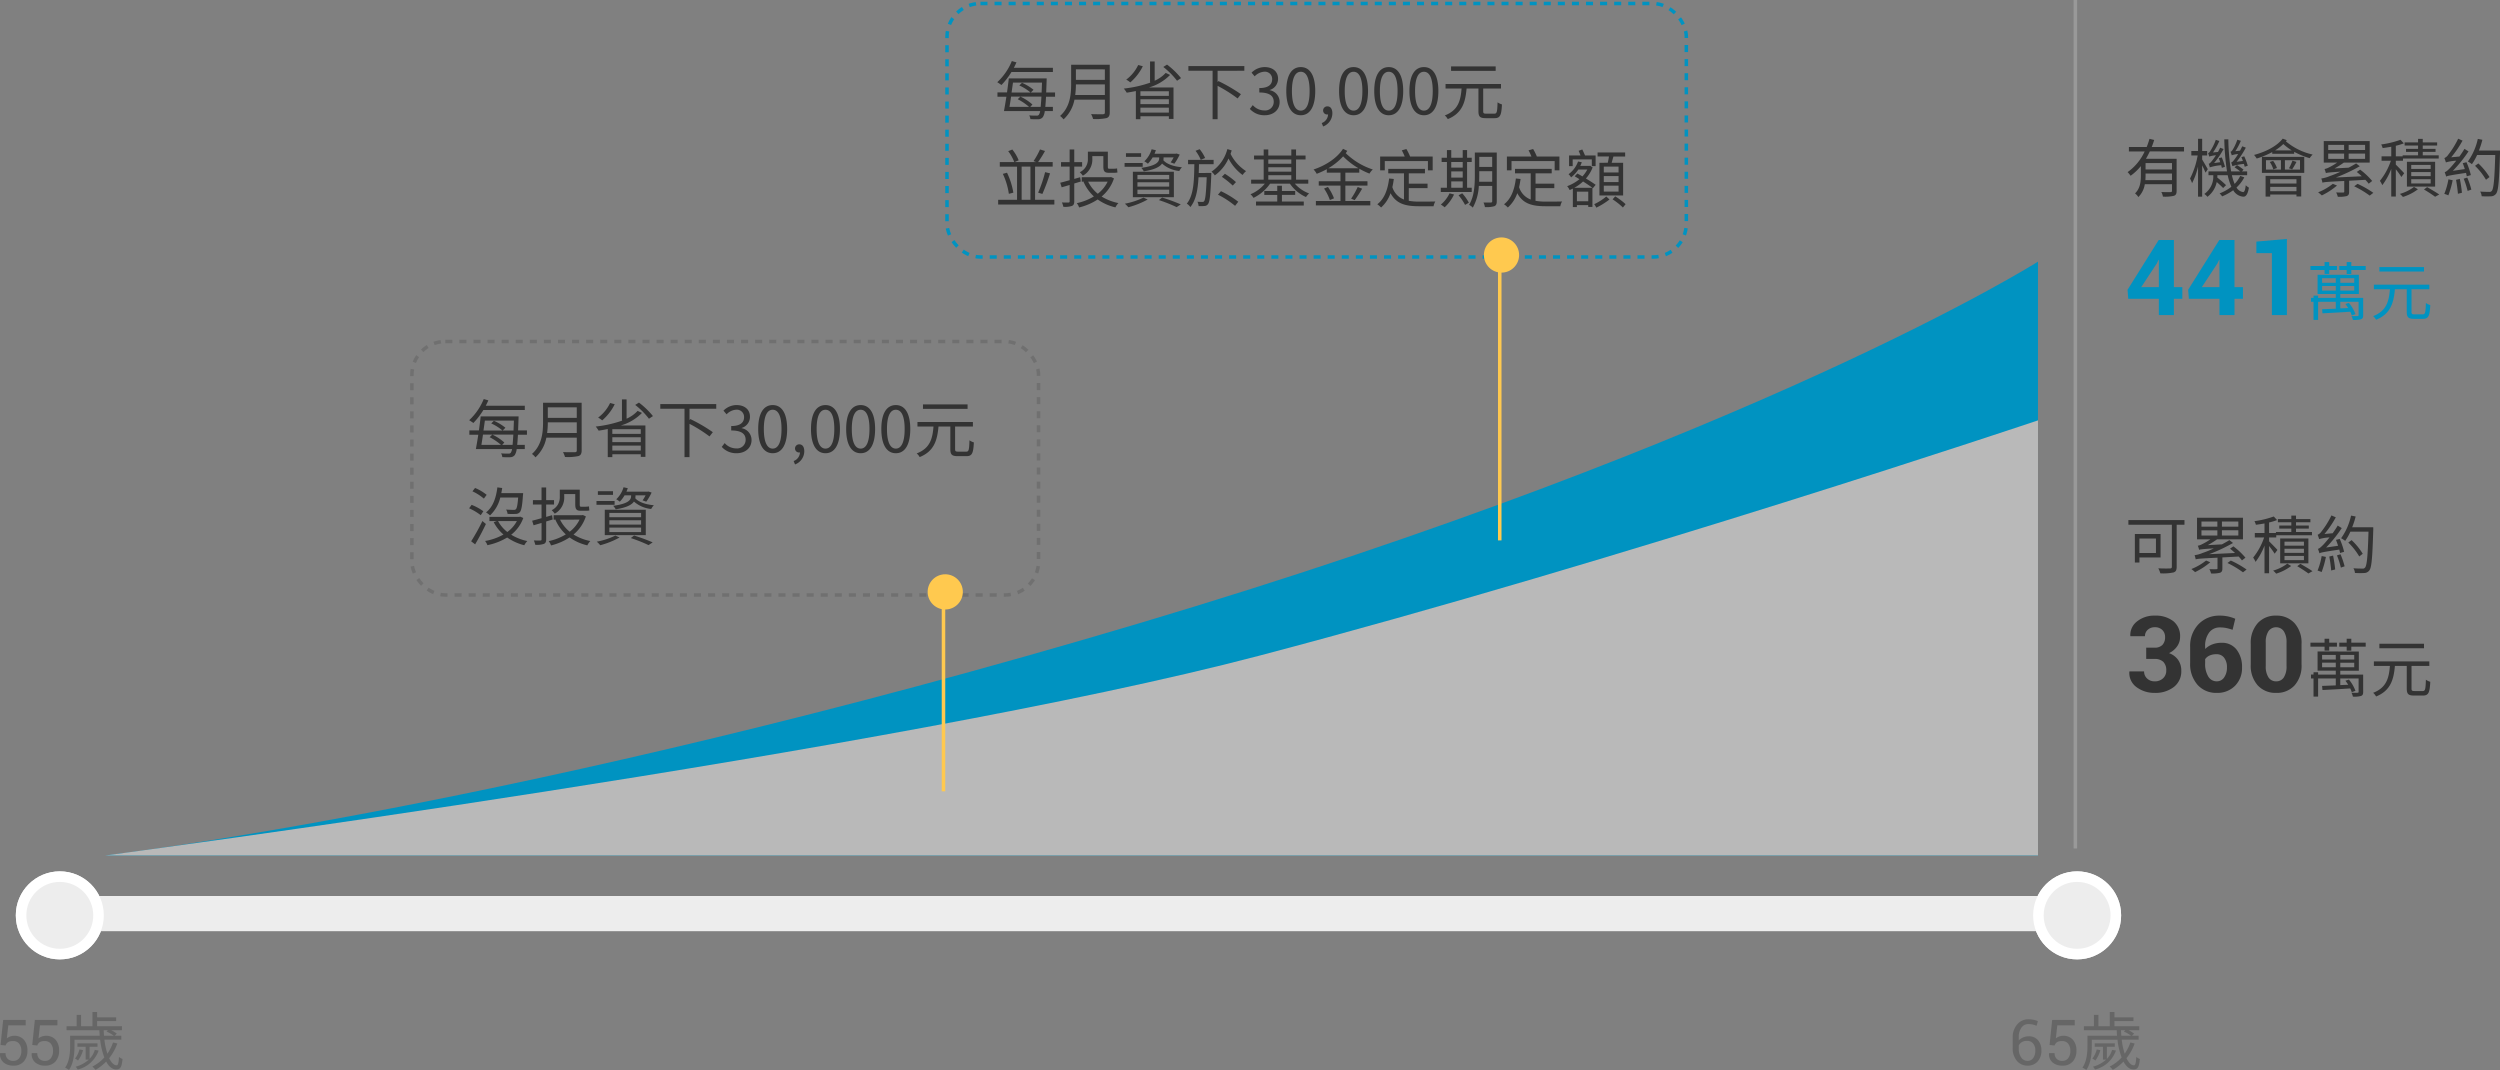 <svg xmlns="http://www.w3.org/2000/svg" width="710.102" height="303.922" viewBox="0 0 710.102 303.922">
    <rect x="0" y="0" width="710.102" height="303.922" fill="#808080" stroke="none"/>
    <defs>
        <style>
            .cls-2{fill:#ededed;stroke:#fff;stroke-width:3px}.cls-3{fill:#666}.cls-10,.cls-13{fill:none}.cls-5{fill:#0093c1}.cls-6{fill:#333}.cls-10{stroke:#ffc94f}.cls-11{fill:#ffc94f}.cls-12{stroke:none}
        </style>
    </defs>
    <g id="form-fund-3" transform="translate(-603.512 -2383.5)">
        <rect id="Rectangle_422" data-name="Rectangle 422" width="587" height="10" rx="5" transform="translate(610 2638)" style="fill:#ededed"/>
        <g id="Group_1074" data-name="Group 1074">
            <g id="Ellipse_179" data-name="Ellipse 179" class="cls-2" transform="translate(608 2631)">
                <circle class="cls-12" cx="12.5" cy="12.5" r="12.5"/>
                <circle class="cls-13" cx="12.5" cy="12.5" r="11"/>
            </g>
            <path id="Path_6516" data-name="Path 6516" class="cls-3" d="m11.672-5.687.738-7.11h6.407v1.538h-4.948l-.413 3.683a3.95 3.95 0 0 1 .914-.505 3.215 3.215 0 0 1 1.143-.207 3.484 3.484 0 0 1 2.782 1.112 4.491 4.491 0 0 1 1.006 3.1 4.5 4.5 0 0 1-1.033 3.092 3.8 3.8 0 0 1-3.01 1.169A4.125 4.125 0 0 1 12.551-.7a3.072 3.072 0 0 1-1.037-2.61l.018-.053H13.1a2.137 2.137 0 0 0 .6 1.622 2.164 2.164 0 0 0 1.56.576 2.042 2.042 0 0 0 1.705-.773 3.348 3.348 0 0 0 .606-2.118 3.049 3.049 0 0 0-.611-1.978 2.065 2.065 0 0 0-1.7-.756 2.718 2.718 0 0 0-1.477.308 1.8 1.8 0 0 0-.677.949zm17.758 1.4a5.766 5.766 0 0 1-1.476 2.538v-3.42H30.2v-.99h-5.7v.99h2.34v3.639h.9A9.268 9.268 0 0 1 24.012.486a6.568 6.568 0 0 1 .576.81 8.444 8.444 0 0 0 5.94-5.4zm-4.356-.144a6.346 6.346 0 0 1-1.26 2.592 6.009 6.009 0 0 1 .864.576A8.835 8.835 0 0 0 26.1-4.212zm8.1-5.454-.4.378a11.168 11.168 0 0 1 2.056 1.191h-2.772c-.036-.5-.072-1.044-.09-1.566zm1.44 3.492a12.593 12.593 0 0 1-1.6 3.186 20.224 20.224 0 0 1-.846-3.978h4.806v-1.131H35.1l.576-.594a8.745 8.745 0 0 0-1.566-.972h3.042v-1.134H30.1v-1.458h5.4v-1.062h-5.4v-1.512h-1.318v4.032h-3.24v-3.222h-1.26v3.222H21.42v1.134h9.324c.018.522.054 1.062.09 1.566h-8.406v2.988c0 1.8-.162 4.266-1.422 6.084a5.1 5.1 0 0 1 1.1.666C23.436-.5 23.67-3.33 23.67-5.328v-1.854h7.29a20.344 20.344 0 0 0 1.188 5.04A11.773 11.773 0 0 1 28.746.45a7.275 7.275 0 0 1 .9.936A13.685 13.685 0 0 0 32.67-.972c.756 1.422 1.728 2.25 2.862 2.25s1.584-.666 1.782-2.988a3.324 3.324 0 0 1-1.008-.576c-.09 1.692-.27 2.376-.684 2.376-.756 0-1.476-.738-2.106-2.016A14.224 14.224 0 0 0 35.838-6.1z" transform="translate(601 2686)"/>
            <path id="Path_6517" data-name="Path 6517" class="cls-3" d="m11.672-5.687.738-7.11h6.407v1.538h-4.948l-.413 3.683a3.95 3.95 0 0 1 .914-.505 3.215 3.215 0 0 1 1.143-.207 3.484 3.484 0 0 1 2.782 1.112 4.491 4.491 0 0 1 1.006 3.1 4.5 4.5 0 0 1-1.033 3.092 3.8 3.8 0 0 1-3.01 1.169A4.125 4.125 0 0 1 12.551-.7a3.072 3.072 0 0 1-1.037-2.61l.018-.053H13.1a2.137 2.137 0 0 0 .6 1.622 2.164 2.164 0 0 0 1.56.576 2.042 2.042 0 0 0 1.705-.773 3.348 3.348 0 0 0 .606-2.118 3.049 3.049 0 0 0-.611-1.978 2.065 2.065 0 0 0-1.7-.756 2.718 2.718 0 0 0-1.477.308 1.8 1.8 0 0 0-.677.949z" transform="translate(592 2686)"/>
        </g>
        <g id="Group_1075" data-name="Group 1075" transform="translate(573)">
            <path id="Path_6467" data-name="Path 6467" class="cls-3" d="M5.634-12.981a7.514 7.514 0 0 1 1.494.149 5.4 5.4 0 0 1 1.222.378l-.37 1.327a6.466 6.466 0 0 0-1.055-.356 5.447 5.447 0 0 0-1.292-.136 2.317 2.317 0 0 0-1.956 1.028 4.3 4.3 0 0 0-.751 2.6V-7A3.915 3.915 0 0 1 4.2-7.84a4.039 4.039 0 0 1 1.578-.308A3.286 3.286 0 0 1 8.389-7.04a4.276 4.276 0 0 1 .962 2.909A4.466 4.466 0 0 1 8.275-.989 3.749 3.749 0 0 1 5.37.185a3.809 3.809 0 0 1-2.97-1.35 5.363 5.363 0 0 1-1.2-3.687V-7.8a5.455 5.455 0 0 1 1.279-3.718 4.018 4.018 0 0 1 3.155-1.463zm-.413 6.126a2.7 2.7 0 0 0-1.4.347 2.323 2.323 0 0 0-.892.936v.888a4.2 4.2 0 0 0 .708 2.571 2.106 2.106 0 0 0 1.736.945 1.922 1.922 0 0 0 1.666-.822 3.611 3.611 0 0 0 .584-2.14 2.963 2.963 0 0 0-.628-1.986 2.2 2.2 0 0 0-1.774-.739zm6.451 1.169.738-7.11h6.407v1.538h-4.948l-.413 3.683a3.95 3.95 0 0 1 .914-.505 3.215 3.215 0 0 1 1.143-.207 3.484 3.484 0 0 1 2.782 1.112 4.491 4.491 0 0 1 1.006 3.1 4.5 4.5 0 0 1-1.033 3.091 3.8 3.8 0 0 1-3.01 1.169A4.125 4.125 0 0 1 12.551-.7a3.072 3.072 0 0 1-1.037-2.61l.018-.053H13.1a2.137 2.137 0 0 0 .6 1.622 2.164 2.164 0 0 0 1.56.576 2.042 2.042 0 0 0 1.705-.773 3.348 3.348 0 0 0 .606-2.118 3.049 3.049 0 0 0-.611-1.978 2.065 2.065 0 0 0-1.7-.756 2.718 2.718 0 0 0-1.477.308 1.8 1.8 0 0 0-.677.949zm17.758 1.4a5.766 5.766 0 0 1-1.476 2.538v-3.42H30.2v-.99h-5.7v.99h2.34v3.638h.9A9.268 9.268 0 0 1 24.012.486a6.568 6.568 0 0 1 .576.81 8.444 8.444 0 0 0 5.94-5.4zm-4.356-.144a6.346 6.346 0 0 1-1.26 2.592 6.009 6.009 0 0 1 .864.576 8.835 8.835 0 0 0 1.422-2.95zm8.1-5.454-.4.378a11.168 11.168 0 0 1 2.056 1.19h-2.772c-.036-.5-.072-1.044-.09-1.566zm1.44 3.492a12.593 12.593 0 0 1-1.6 3.186 20.224 20.224 0 0 1-.846-3.978h4.806v-1.132H35.1l.576-.594a8.745 8.745 0 0 0-1.566-.972h3.042v-1.134H30.1v-1.458h5.4v-1.062h-5.4v-1.512h-1.318v4.032h-3.24v-3.222h-1.26v3.222H21.42v1.134h9.324c.018.522.054 1.062.09 1.566h-8.406v2.988c0 1.8-.162 4.266-1.422 6.084a5.1 5.1 0 0 1 1.1.666C23.436-.5 23.67-3.33 23.67-5.328v-1.854h7.29a20.344 20.344 0 0 0 1.188 5.04A11.773 11.773 0 0 1 28.746.45a7.275 7.275 0 0 1 .9.936A13.685 13.685 0 0 0 32.67-.972c.756 1.422 1.728 2.25 2.862 2.25s1.584-.666 1.782-2.988a3.324 3.324 0 0 1-1.008-.576c-.09 1.692-.27 2.376-.684 2.376-.756 0-1.476-.738-2.106-2.016A14.224 14.224 0 0 0 35.838-6.1z" transform="translate(601 2686)"/>
            <g id="Ellipse_179-2" data-name="Ellipse 179" class="cls-2" transform="translate(608 2631)">
                <circle class="cls-12" cx="12.5" cy="12.5" r="12.5"/>
                <circle class="cls-13" cx="12.5" cy="12.5" r="11"/>
            </g>
        </g>
        <path id="Line_2665" data-name="Line 2665" transform="translate(1193 2383.5)" style="stroke:#999;fill:none" d="M0 241V0"/>
        <path id="Path_6448" data-name="Path 6448" class="cls-5" d="M13.989 27.061h2.4v3.311h-2.4V35H9.712v-4.629H1.025L.82 27.808l8.848-14.136h4.321zm-9.287 0h5.01v-7.749l-.088-.012-.439.952zm26.5 0h2.4v3.311H31.2V35h-4.276v-4.629h-8.687l-.205-2.563 8.848-14.136h4.32zm-9.287 0h5.01v-7.749l-.088-.015-.439.952zM46.084 35h-4.263V17.393h-4.409v-3.267l8.672-.762zm10.7-11.7H58.1v-1.116h2.2V21.05h-2.2v-1.116h-1.316v1.116H52.77v1.134h4.014zm-.7 4.734v-1.3h3.886v1.3zm0-3.51h3.886v1.3h-3.888zm9.126 1.3h-3.96v-1.3h3.96zm0 2.214h-3.96v-1.3h3.96zm2.538 2.07h-6.5v-1.1h5.274v-5.456H54.8v5.454h5.17v1.1h-5.022v-.648h-1.3v.642h-.72v1.12h.72v5.148h1.3V31.22h5.022v1.962c-1.476.054-2.844.108-3.888.144l.108 1.17c2.034-.108 4.986-.252 7.884-.45a5.994 5.994 0 0 1 .432 1.062l1.044-.378a10.413 10.413 0 0 0-1.854-3.2l-.99.324A11.714 11.714 0 0 1 63.5 33l-2.25.09v-1.87h5.2V35c0 .2-.072.252-.288.27-.2.018-.882.018-1.728 0a5.02 5.02 0 0 1 .4 1.1 6.879 6.879 0 0 0 2.34-.2c.468-.216.576-.522.576-1.152zM64.38 21.05v-1.116h-1.314v1.116H60.96v1.134h2.106v1.134h1.314v-1.134h4.086V21.05zm20.646.306H72.354v1.278h12.672zm-2.7 13.428c-.7 0-.846-.126-.846-.738v-6.39h5.058v-1.3h-15.75v1.3h4.554c-.27 3.366-.936 6.174-4.77 7.632a3.6 3.6 0 0 1 .846 1.044c4.14-1.674 5-4.824 5.346-8.676h3.366v6.408c0 1.53.432 2 2.034 2h2.574c1.566 0 1.926-.846 2.07-3.906a4.152 4.152 0 0 1-1.242-.594c-.09 2.754-.2 3.222-.918 3.222z" transform="translate(1207 2438)"/>
        <path id="Path_6466" data-name="Path 6466" class="cls-6" d="M8.892-8.532v4.1h-4.7v-4.1zm1.314 5.382v-6.678H2.9v8.118h1.3v-1.44zm6.786-10.638H1.062v1.332H13.41v11.9c0 .378-.126.5-.522.522C12.474-.018 11 0 9.558-.072a6.737 6.737 0 0 1 .576 1.422 13.9 13.9 0 0 0 3.726-.25c.684-.2.918-.666.918-1.638v-11.918h2.214zm6.138 11.5A16.187 16.187 0 0 1 18.954.126 12.817 12.817 0 0 1 20 1.008 20.231 20.231 0 0 0 24.318-1.8zm-1.314-8.586h4.518v1.494h-4.518zm0-2.484h4.518v1.458h-4.518zM32.292-11.9H27.63v-1.458h4.662zm0 2.52H27.63v-1.494h4.662zm.09 5.958a14.047 14.047 0 0 1 .936 1.1l.99-.774a20.617 20.617 0 0 0-3.42-3.222l-.954.666c.45.342.954.792 1.422 1.224l-7.362.342a46.925 46.925 0 0 0 6.786-3.186l-1.026-.81c-.684.414-1.4.828-2.124 1.206l-4.014.216a24.7 24.7 0 0 0 2.646-1.656h7.344v-6.12h-13.05v6.12h3.8A17.013 17.013 0 0 1 22-6.93a3.863 3.863 0 0 1-1.224.432 7.3 7.3 0 0 1 .378 1.17c.324-.126.828-.2 4.176-.414a28.854 28.854 0 0 1-3.114 1.278 9.467 9.467 0 0 1-2.358.666 7.434 7.434 0 0 1 .324 1.188c.522-.18 1.206-.234 6.192-.486V-.09c0 .216-.054.252-.306.27s-1.08.018-2-.018a4.634 4.634 0 0 1 .468 1.224 8.472 8.472 0 0 0 2.556-.2c.522-.216.666-.54.666-1.242v-3.112zM29.2-1.584a27.376 27.376 0 0 1 4.41 2.646L34.632.27a27.8 27.8 0 0 0-4.482-2.556zm14.2-3.708c-.342-.4-1.818-1.908-2.376-2.448v-1.1h2.034v-.63h10.15v-.918h-4.536v-.972h3.636v-.864h-3.636v-.936h4.086v-.9h-4.086v-.99H47.34v.99h-3.816v.9h3.816v.936h-3.42v.864h3.42v.972h-4.374v.288h-1.944v-3a15.458 15.458 0 0 0 2.268-.684l-.936-1.016a26.1 26.1 0 0 1-5.49 1.332 4.09 4.09 0 0 1 .414 1.026c.774-.09 1.62-.234 2.448-.378v2.72h-2.754v1.26h2.646A18.279 18.279 0 0 1 36.5-3.132a7.364 7.364 0 0 1 .684 1.224 18.394 18.394 0 0 0 2.538-4.626v7.866h1.3v-7.74a21.8 21.8 0 0 1 1.584 2.178zm2 1.692h5.526v1.206H45.4zm0-2.034h5.526v1.17H45.4zm0-2.016h5.526v1.134H45.4zm6.786 6.156V-8.55h-8.01v7.056zm-5.994.09a12.114 12.114 0 0 1-4.018 1.98 6.53 6.53 0 0 1 .864.864A13.824 13.824 0 0 0 47.3-.738zm2.826.72c1.152.684 2.448 1.53 3.168 2.07l1.17-.648c-.846-.576-2.232-1.4-3.438-2.088zM62.334-4.77a20.408 20.408 0 0 0-1.242-3.654l-1.062.27c.2.522.414 1.116.594 1.674l-3.4.5a38.252 38.252 0 0 0 4.444-5.52l-1.152-.72c-.414.738-.936 1.476-1.422 2.178l-2.34.216a28.737 28.737 0 0 0 3.222-4.734l-1.242-.54a24.285 24.285 0 0 1-2.808 4.536 2.6 2.6 0 0 1-1.116.972 9.2 9.2 0 0 1 .432 1.224 12.589 12.589 0 0 1 2.952-.486c-.81 1.008-1.494 1.8-1.818 2.124-.63.63-1.08 1.062-1.476 1.116.144.36.36 1.008.432 1.278.36-.216.99-.36 5.634-1.062q.135.54.216.972zm-6.372 1.206a19.714 19.714 0 0 1-1.17 4.14 7.241 7.241 0 0 1 1.152.414 26.435 26.435 0 0 0 1.224-4.3zm2.16.144a39.065 39.065 0 0 1 .54 3.96L59.8.252a35.642 35.642 0 0 0-.6-3.942zm2.178-.324A23.3 23.3 0 0 1 61.416-.27l1.062-.378a23.394 23.394 0 0 0-1.17-3.42zm7.326-.468a18.4 18.4 0 0 0-3.168-3.87l-.936.684a18.638 18.638 0 0 1 3.114 3.96zm2.988-7.524H64.62a21.691 21.691 0 0 0 .99-3.06l-1.3-.252a17.283 17.283 0 0 1-2.826 6.426 7.971 7.971 0 0 1 1.152.756 16.051 16.051 0 0 0 1.476-2.61h5.148c-.2 6.948-.45 9.63-.99 10.206a.763.763 0 0 1-.72.27c-.432 0-1.44 0-2.574-.09a2.905 2.905 0 0 1 .432 1.332 21.9 21.9 0 0 0 2.646.018A1.841 1.841 0 0 0 69.5.522c.666-.864.864-3.564 1.116-11.556zM8.481 22.461a2.958 2.958 0 0 0 2.263-.791 3.135 3.135 0 0 0 .74-2.227 2.728 2.728 0 0 0-.776-1.992 2.9 2.9 0 0 0-2.168-.791 2.839 2.839 0 0 0-1.97.718 2.353 2.353 0 0 0-.8 1.831H1.641l-.029-.088a4.841 4.841 0 0 1 1.933-4.131 7.715 7.715 0 0 1 5-1.626 8.178 8.178 0 0 1 5.259 1.56 5.4 5.4 0 0 1 1.943 4.476 4.638 4.638 0 0 1-.842 2.688 5.755 5.755 0 0 1-2.305 1.926 5.386 5.386 0 0 1 2.578 1.912 5.22 5.22 0 0 1 .908 3.1 5.557 5.557 0 0 1-2.117 4.607 8.472 8.472 0 0 1-5.429 1.675 8.456 8.456 0 0 1-5.1-1.582 4.994 4.994 0 0 1-2.109-4.438l.029-.088h4.16a2.687 2.687 0 0 0 .842 2.014 3 3 0 0 0 2.175.813 3.3 3.3 0 0 0 2.373-.864 2.885 2.885 0 0 0 .908-2.183 3.311 3.311 0 0 0-.85-2.5 3.468 3.468 0 0 0-2.49-.813H6.123v-3.206zm18.53-9.1a11.035 11.035 0 0 1 2.307.227 11.653 11.653 0 0 1 2.1.667l-.762 3.135a16.168 16.168 0 0 0-1.787-.505 8.86 8.86 0 0 0-1.831-.168 3.687 3.687 0 0 0-3.025 1.436 6.239 6.239 0 0 0-1.15 4v.688a5.948 5.948 0 0 1 2.029-1.3 7.162 7.162 0 0 1 2.629-.461 5.152 5.152 0 0 1 4.279 1.945 7.907 7.907 0 0 1 1.538 5.061 7.083 7.083 0 0 1-1.99 5.214 7.005 7.005 0 0 1-5.2 2.007 7.055 7.055 0 0 1-5.442-2.285 8.885 8.885 0 0 1-2.1-6.255V22.3a8.9 8.9 0 0 1 2.38-6.5 8.066 8.066 0 0 1 6.026-2.436zm-.911 10.96a4.7 4.7 0 0 0-1.97.374 3.035 3.035 0 0 0-1.267 1.033v1.142a6.82 6.82 0 0 0 .9 3.809 2.747 2.747 0 0 0 2.38 1.348 2.473 2.473 0 0 0 2.124-1.121 4.772 4.772 0 0 0 .791-2.82 4.322 4.322 0 0 0-.8-2.761 2.615 2.615 0 0 0-2.158-1.004zm24.144 2.959a8.359 8.359 0 0 1-1.97 5.889 6.761 6.761 0 0 1-5.222 2.139 6.82 6.82 0 0 1-5.259-2.139 8.34 8.34 0 0 1-1.978-5.889v-5.874a8.392 8.392 0 0 1 1.97-5.889 6.756 6.756 0 0 1 5.237-2.153 6.785 6.785 0 0 1 5.237 2.153 8.353 8.353 0 0 1 1.985 5.889zm-4.263-6.313a5.52 5.52 0 0 0-.784-3.179 2.662 2.662 0 0 0-4.351 0 5.6 5.6 0 0 0-.769 3.179v6.723a5.615 5.615 0 0 0 .776 3.215 2.517 2.517 0 0 0 2.2 1.121 2.472 2.472 0 0 0 2.161-1.121 5.657 5.657 0 0 0 .769-3.215zm10.8 2.333H58.1v-1.116h2.2V21.05h-2.2v-1.116h-1.316v1.116H52.77v1.134h4.014zm-.7 4.734v-1.3h3.889v1.3zm0-3.51h3.889v1.3h-3.888zm9.126 1.3h-3.96v-1.3h3.96zm0 2.214h-3.96v-1.3h3.96zm2.538 2.07h-6.5v-1.1h5.274v-5.456H54.8v5.454h5.17v1.1h-5.022v-.648h-1.3v.642h-.72v1.12h.72v5.148h1.3V31.22h5.022v1.962c-1.476.054-2.844.108-3.888.144l.108 1.17c2.034-.108 4.986-.252 7.884-.45a5.994 5.994 0 0 1 .432 1.062l1.044-.378a10.413 10.413 0 0 0-1.854-3.2l-.99.324A11.714 11.714 0 0 1 63.5 33l-2.25.09v-1.87h5.2V35c0 .2-.072.252-.288.27-.2.018-.882.018-1.728 0a5.02 5.02 0 0 1 .4 1.1 6.879 6.879 0 0 0 2.34-.2c.468-.216.576-.522.576-1.152zM64.38 21.05v-1.116h-1.314v1.116H60.96v1.134h2.106v1.134h1.314v-1.134h4.086V21.05zm20.646.306H72.354v1.278h12.672zm-2.7 13.428c-.7 0-.846-.126-.846-.738v-6.39h5.058v-1.3h-15.75v1.3h4.554c-.27 3.366-.936 6.174-4.77 7.632a3.6 3.6 0 0 1 .846 1.044c4.14-1.674 5-4.824 5.346-8.676h3.366v6.408c0 1.53.432 2 2.034 2h2.574c1.566 0 1.926-.846 2.07-3.906a4.152 4.152 0 0 1-1.242-.594c-.09 2.754-.2 3.222-.918 3.222z" transform="translate(1207 2545)"/>
        <path id="Path_4308" data-name="Path 4308" class="cls-5" d="M623.744 2595.594s117.525-13.472 293.5-65.9 255.456-102.768 255.456-102.768v168.668z" transform="translate(9.684 30.888)"/>
        <path id="Path_4309" data-name="Path 4309" d="M623.744 2418.906s224.66-29.619 327.594-56.695 221.363-66.883 221.363-66.883v123.578z" transform="translate(9.684 207.576)" style="fill:#b9b9b9"/>
        <g id="Rectangle_426" data-name="Rectangle 426" transform="translate(872 2384)" style="stroke-dasharray:2;stroke:#0093c1;fill:none">
            <rect class="cls-12" width="211" height="73" rx="10"/>
            <rect class="cls-13" x=".5" y=".5" width="210" height="72" rx="9.5"/>
        </g>
        <g id="Rectangle_427" data-name="Rectangle 427" transform="translate(720 2480)" style="stroke:#707070;stroke-dasharray:2;fill:none">
            <rect class="cls-12" width="179" height="73" rx="10"/>
            <rect class="cls-13" x=".5" y=".5" width="178" height="72" rx="9.5"/>
        </g>
        <path id="Path_6465" data-name="Path 6465" class="cls-6" d="M16.578-12.042v-1.206H5.49c.27-.5.5-1.026.738-1.53l-1.314-.378a16.9 16.9 0 0 1-4.14 6.012c.342.2.9.576 1.188.792a20.926 20.926 0 0 0 2.844-3.69zm-6.426 9.9.612-.666a13.575 13.575 0 0 0-3.42-2.25l-.756.738A16.214 16.214 0 0 1 9.81-2.142H4.248c.144-.864.306-1.872.45-2.916h8.622a78.161 78.161 0 0 1-.216 2.916zm3.33-6.894a322.14 322.14 0 0 1-.108 2.826H10.3l.77-.79a13.736 13.736 0 0 0-3.276-1.98l-.756.756a12.889 12.889 0 0 1 3.2 2.016h-5.4c.144-.954.27-1.908.4-2.826zm3.708 4.014v-1.224h-2.52c.036-.972.09-2.07.126-3.33 0-.162.018-.648.018-.648H4.05c-.126 1.206-.324 2.592-.5 3.978H.828v1.224h2.538c-.234 1.53-.486 2.97-.684 4.068H12.96A2.524 2.524 0 0 1 12.6.09a.713.713 0 0 1-.666.252A19.875 19.875 0 0 1 9.846.27a2.717 2.717 0 0 1 .342 1.062 20.705 20.705 0 0 0 2.3.036A1.648 1.648 0 0 0 13.752.72a4.175 4.175 0 0 0 .522-1.674h2.3v-1.188h-2.16c.09-.756.144-1.71.216-2.88zm5.724-.486a22.6 22.6 0 0 0 .2-3.024h8.226v3.024zm8.424-7.29v2.988h-8.226v-2.99zm1.386-1.314H21.762V-8.6c0 2.862-.288 6.516-3.15 9.036a5.065 5.065 0 0 1 .99.972 10.153 10.153 0 0 0 3.1-5.6h8.64v3.6c0 .4-.144.522-.558.54-.414 0-1.854.018-3.366-.036A5.668 5.668 0 0 1 27.99 1.3a14.474 14.474 0 0 0 3.8-.252c.666-.216.936-.684.936-1.62zm8.082.072a11.126 11.126 0 0 1-3.4 4.158 5.924 5.924 0 0 1 1.152.792 14.6 14.6 0 0 0 3.564-4.59zm8.712 8.766h-8.082v-1.314h8.082zM41.436-.522v-1.4h8.082v1.4zm0-3.78h8.082v1.386h-8.082zm7.182-7.488a9.4 9.4 0 0 1-3.132 2.214v-5.472h-1.314v5.976h.18a33.114 33.114 0 0 1-7.632 1.728 9.329 9.329 0 0 1 .828 1.17 43.526 43.526 0 0 0 2.592-.468V1.35h1.3V.522h8.082v.756h1.314V-7.65h-6.988a13.737 13.737 0 0 0 6.012-3.564zm-.684-1.692a21.624 21.624 0 0 1 3.906 3.924l1.134-.756A22.607 22.607 0 0 0 49-14.148zM70.956-12.4v-1.332H55.062v1.332h6.876V1.35h1.422v-9.468a41.038 41.038 0 0 1 5.688 3.582l.936-1.206a44.473 44.473 0 0 0-6.39-3.726l-.234.27v-3.2zM76.752.234c2.34 0 4.23-1.4 4.23-3.762a3.393 3.393 0 0 0-2.808-3.348v-.072a3.289 3.289 0 0 0 2.358-3.186c0-2.124-1.62-3.312-3.834-3.312a5.282 5.282 0 0 0-3.69 1.584l.882 1.044a4.117 4.117 0 0 1 2.736-1.314 2.061 2.061 0 0 1 2.232 2.124c0 1.422-.936 2.52-3.654 2.52v1.26c3.042 0 4.1 1.062 4.1 2.646a2.429 2.429 0 0 1-2.682 2.448 4.362 4.362 0 0 1-3.272-1.512l-.828 1.08a5.462 5.462 0 0 0 4.23 1.8zm10.242 0c2.5 0 4.1-2.286 4.1-6.876 0-4.572-1.6-6.8-4.1-6.8-2.52 0-4.122 2.214-4.122 6.8S84.474.234 86.994.234zm0-1.314c-1.512 0-2.52-1.674-2.52-5.562 0-3.852 1.008-5.472 2.52-5.472 1.494 0 2.5 1.62 2.5 5.472.006 3.888-1.006 5.562-2.5 5.562zm6.336 4.5a4.006 4.006 0 0 0 2.628-3.762c0-1.206-.522-1.944-1.386-1.944a1.17 1.17 0 0 0-1.242 1.152A1.128 1.128 0 0 0 94.536.018a.738.738 0 0 0 .2-.018 2.7 2.7 0 0 1-1.8 2.448zm8.658-3.186c2.5 0 4.1-2.286 4.1-6.876 0-4.572-1.6-6.8-4.1-6.8-2.52 0-4.122 2.214-4.122 6.8S99.468.234 101.988.234zm0-1.314c-1.512 0-2.52-1.674-2.52-5.562 0-3.852 1.008-5.472 2.52-5.472 1.494 0 2.5 1.62 2.5 5.472.002 3.888-1.006 5.562-2.5 5.562zm9.99 1.314c2.5 0 4.1-2.286 4.1-6.876 0-4.572-1.6-6.8-4.1-6.8-2.52 0-4.122 2.214-4.122 6.8s1.602 6.876 4.122 6.876zm0-1.314c-1.512 0-2.52-1.674-2.52-5.562 0-3.852 1.008-5.472 2.52-5.472 1.494 0 2.5 1.62 2.5 5.472.002 3.888-1.006 5.562-2.5 5.562zm9.99 1.314c2.5 0 4.1-2.286 4.1-6.876 0-4.572-1.6-6.8-4.1-6.8-2.52 0-4.122 2.214-4.122 6.8s1.602 6.876 4.122 6.876zm0-1.314c-1.512 0-2.52-1.674-2.52-5.562 0-3.852 1.008-5.472 2.52-5.472 1.494 0 2.5 1.62 2.5 5.472.002 3.888-1.006 5.562-2.5 5.562zm20.376-12.564h-12.672v1.278h12.672zm-2.7 13.428c-.7 0-.846-.126-.846-.738v-6.39h5.058v-1.3h-15.75v1.3h4.554c-.27 3.366-.936 6.174-4.77 7.632a3.6 3.6 0 0 1 .846 1.044c4.14-1.674 5-4.824 5.346-8.676h3.366v6.408c0 1.53.432 2 2.034 2h2.574c1.566 0 1.926-.846 2.07-3.906a4.152 4.152 0 0 1-1.242-.594c-.09 2.754-.2 3.222-.918 3.222zM7.7 14.83h2.5v9.414H7.7zm3.816 9.414V14.83h5v-1.3h-4.14a31.706 31.706 0 0 0 1.962-3.15l-1.422-.432a21.237 21.237 0 0 1-1.836 3.312l.738.27h-6.1l1.134-.5a11.759 11.759 0 0 0-1.8-3.06l-1.17.468a12.53 12.53 0 0 1 1.728 3.1H1.494v1.3h4.9v9.414H1.026v1.35h15.966v-1.35zm-9.158-7.362a19.96 19.96 0 0 1 1.71 5.67l1.278-.324a20.963 20.963 0 0 0-1.8-5.67zm11.232 5.706a55.186 55.186 0 0 0 2.178-5.85l-1.4-.342a37.606 37.606 0 0 1-1.98 5.832zm14.184-10.746h3.132v2.88c0 1.332.288 1.854 1.53 1.854h1.512a3.8 3.8 0 0 0 .972-.09 11.386 11.386 0 0 1-.108-1.152 4.766 4.766 0 0 1-.9.09h-1.386c-.288 0-.342-.18-.342-.684v-4.158h-5.67v1.98a4.019 4.019 0 0 1-2.3 3.852 6.429 6.429 0 0 1 .864.99 5.192 5.192 0 0 0 2.7-4.806zM24.5 19.06l-.18-1.224-1.674.486v-3.51h2.232v-1.26h-2.234v-3.6H21.33v3.6h-2.448v1.26h2.448v3.87c-1.008.288-1.926.54-2.664.72l.4 1.3 2.268-.666v4.644c0 .252-.09.342-.342.342-.216 0-.99.018-1.854-.018a5.917 5.917 0 0 1 .414 1.242 6.457 6.457 0 0 0 2.43-.252c.468-.2.666-.558.666-1.314v-5.062zm7.632.036a9.821 9.821 0 0 1-2.808 3.438 10.471 10.471 0 0 1-2.738-3.434zm.936-1.314-.252.054h-8.048V19.1h.7l-.18.072a12.638 12.638 0 0 0 2.934 4.122 15.653 15.653 0 0 1-4.86 1.908 4.24 4.24 0 0 1 .666 1.224 16.84 16.84 0 0 0 5.272-2.272 14.178 14.178 0 0 0 5.04 2.25 4.8 4.8 0 0 1 .846-1.224 14.662 14.662 0 0 1-4.77-1.854 11.263 11.263 0 0 0 3.51-5.148zm13.7-5.58v.18c0 .936-.432 2.16-5.094 2.79a4.36 4.36 0 0 1 .72.99c3.168-.486 4.59-1.314 5.184-2.2a8.662 8.662 0 0 0 4.9 2.106 4.944 4.944 0 0 1 .756-1.062c-2.358-.2-4.32-.9-5.274-1.98a3.636 3.636 0 0 0 .054-.594V12.2h2.862a10.232 10.232 0 0 1-.846 1.422l1.054.378a17.01 17.01 0 0 0 1.516-2.59l-.9-.306-.216.054H45.45c.126-.324.27-.648.378-.99L44.622 9.9a7.692 7.692 0 0 1-2.07 3.42 5.826 5.826 0 0 1 1.008.68 8.87 8.87 0 0 0 1.35-1.8zm-6.178 9.162h9.018v1.26H40.59zm0-2.088h9.018V20.5H40.59zm0-2.088h9.018v1.224H40.59zm-1.3 6.318h11.65v-7.218H39.294zm2.34-12.492h-4.3v1.044h4.3zm.45 2.79h-5.144v1.08h5.148zm.216 9.828a21.336 21.336 0 0 1-5.274 1.728 8.7 8.7 0 0 1 .99 1.008 24.46 24.46 0 0 0 5.49-2.2zm4.392.7a43.116 43.116 0 0 1 5.04 2l1.17-.774a49.488 49.488 0 0 0-5.292-1.944zm13.126-11.95a10.763 10.763 0 0 0-1.548-2.5l-1.17.45a11.261 11.261 0 0 1 1.476 2.556zM58 16.63c.036-.792.054-1.638.072-2.484h4.158V12.9h-7.258v1.242h1.782c-.054 4.878-.216 8.874-2.142 11.2a3.464 3.464 0 0 1 1.008.972c1.6-1.944 2.124-4.9 2.322-8.46h2.322c-.18 4.662-.4 6.372-.72 6.768a.524.524 0 0 1-.54.234c-.252 0-.756 0-1.368-.054a3.344 3.344 0 0 1 .324 1.224 9.71 9.71 0 0 0 1.656-.018 1.228 1.228 0 0 0 1.026-.558c.5-.648.7-2.574.918-8.208.018-.18.018-.612.018-.612zm5.468 6.17a25.522 25.522 0 0 1 4.86 3.168l.9-1.17a27.49 27.49 0 0 0-4.914-2.998zm5.112-3.582a22.75 22.75 0 0 0-3.15-2.358l-.864.864a25.464 25.464 0 0 1 3.1 2.484zm-2.448-9.374a11.023 11.023 0 0 1-4.5 6.408 5.085 5.085 0 0 1 .936 1.062 11.69 11.69 0 0 0 3.888-4.788 13.791 13.791 0 0 0 4 4.68 5.261 5.261 0 0 1 .99-1.1 12.422 12.422 0 0 1-4.41-4.9 9.093 9.093 0 0 0 .324-.99zm15.5 13.014h3.762v-1.1H81.63v-1.51H80.3v1.512h-3.674v1.1H80.3v1.89h-6.03v1.134h13.57v-1.136h-6.21zm-3.87-5.6h6.534v1.278H77.76zm6.532-4.458V14H77.76v-1.2zm-6.534 2.21h6.534v1.242H77.76zm11.358 4.662v-1.134h-3.474V12.8h2.7v-1.12h-2.7V9.952h-1.35v1.728H77.76V9.952h-1.314v1.728H73.71v1.12h2.736v5.742h-3.564v1.134h3.888a10.452 10.452 0 0 1-4.07 3.002 4.673 4.673 0 0 1 .864 1.026 12.315 12.315 0 0 0 4.7-4.032H83.9a11.006 11.006 0 0 0 4.572 3.8 5.232 5.232 0 0 1 .882-1.026 9.951 9.951 0 0 1-4.05-2.772zm5.688-4.372a18.5 18.5 0 0 0 4.212-3.384 20.929 20.929 0 0 0 4.374 3.384zm8.8 1.242v-1.118a21.106 21.106 0 0 0 2.9 1.386 4.869 4.869 0 0 1 .936-1.17A19.632 19.632 0 0 1 99.756 11c.162-.216.324-.45.45-.648l-1.224-.576c-1.71 2.664-5.022 4.77-8.37 5.868a4.878 4.878 0 0 1 .9 1.224 21.58 21.58 0 0 0 2.862-1.314v.99h3.888v2.448h-6.174v1.224h6.174V24.6h-6.984v1.242h15.462V24.6h-7.092v-4.388h6.282v-1.224h-6.282V16.54zm-1.314 7.812a32.016 32.016 0 0 0 2.124-3.258l-1.26-.486a20.629 20.629 0 0 1-1.872 3.312zM93.6 21.058a14.647 14.647 0 0 1 1.656 3.258l1.17-.486a15 15 0 0 0-1.726-3.222zm17.244-7.812H123.1v2.628h1.35v-3.906h-6.408a14.732 14.732 0 0 0-1.062-2.142l-1.3.378a15.743 15.743 0 0 1 .828 1.764h-6.978v3.906h1.314zm6.822 7.686h5.328v-1.26h-5.328v-2.934h4.59V15.46h-10.422v1.278h4.466v7.434a5.445 5.445 0 0 1-3.3-3.51c.162-.72.306-1.494.414-2.322l-1.332-.144c-.4 3.24-1.368 5.8-3.366 7.326a6.046 6.046 0 0 1 1.08.918 9.6 9.6 0 0 0 2.682-4.068c1.638 3.06 4.32 3.708 8.064 3.708h4.158a4.53 4.53 0 0 1 .5-1.35c-.864.036-3.942.036-4.59.036a15.22 15.22 0 0 1-2.952-.234zm12.06-1.908h3.258v1.8h-3.258zm3.258-5.508V15.1h-3.258v-1.584zm-3.258 2.664h3.258v1.764h-3.258zm5.814 4.644h-1.314v-7.308h1.314V12.31h-1.314v-2.178h-1.242v2.178h-3.258v-2.178H128.5v2.178h-1.51v1.206h1.51v7.308h-1.746v1.206h8.784zm-6.3 1.584a9.39 9.39 0 0 1-2.466 3.2 8.275 8.275 0 0 1 1.08.774 11.9 11.9 0 0 0 2.664-3.636zm2.556.558a14.13 14.13 0 0 1 1.854 2.734l1.08-.63a13.334 13.334 0 0 0-1.89-2.664zm5.85-3.852c.018-.612.036-1.224.036-1.782v-1.206h3.672v2.988zm3.708-7.056v2.862h-3.672v-2.862zm1.3-1.224h-6.228v6.5c0 2.574-.144 5.976-1.638 8.352a3.808 3.808 0 0 1 1.062.792 14.092 14.092 0 0 0 1.71-6.156h3.8v4.32c0 .288-.108.378-.378.378-.252.018-1.152.018-2.106 0a4.735 4.735 0 0 1 .414 1.3 7.979 7.979 0 0 0 2.682-.252c.486-.216.684-.612.684-1.4zm4.194 2.412H159.1v2.628h1.35v-3.906h-6.408a14.731 14.731 0 0 0-1.062-2.142l-1.3.378a15.746 15.746 0 0 1 .828 1.764h-6.978v3.906h1.314zm6.822 7.686h5.328v-1.26h-5.328v-2.934h4.59V15.46h-10.426v1.278h4.466v7.434a5.445 5.445 0 0 1-3.3-3.51c.162-.72.306-1.494.414-2.322l-1.332-.144c-.4 3.24-1.368 5.8-3.366 7.326a6.045 6.045 0 0 1 1.08.918 9.6 9.6 0 0 0 2.682-4.068c1.638 3.06 4.32 3.708 8.064 3.708h4.158a4.53 4.53 0 0 1 .5-1.35c-.864.036-3.942.036-4.59.036a15.22 15.22 0 0 1-2.952-.234zm23.58-4.446h-4.194v-1.674h4.194zm0 2.718h-4.194v-1.692h4.194zm0 2.718h-4.194V20.23h4.194zm-5.436-8.19v9.288h6.732v-9.288h-3.258c.162-.54.324-1.17.5-1.782h3.33V10.8h-7.83v1.15h3.24c-.09.576-.216 1.242-.342 1.782zm-7.6-.954h5.436v1.908h1.08v-3.024h-3.006c-.2-.5-.522-1.188-.774-1.71l-1.044.378c.18.414.378.882.54 1.332h-3.258v3.024h1.026zm.468 8.064a11.777 11.777 0 0 0 2.484-1.8c1.026.648 2 1.314 2.646 1.8zm.738 3.816V21.94h3.222v2.718zM170.748 20c-.666-.486-1.692-1.152-2.772-1.8a10.588 10.588 0 0 0 1.908-3.132l-.684-.5-.2.054h-2.628a7.5 7.5 0 0 0 .432-1.044l-1.062-.2a7.527 7.527 0 0 1-2.7 3.6 4.517 4.517 0 0 1 .72.9 9.138 9.138 0 0 0 2.052-2.214h2.556a9.119 9.119 0 0 1-1.386 1.944c-.5-.306-1.008-.594-1.44-.828l-.756.792c.414.252.882.522 1.35.828a12.049 12.049 0 0 1-3.492 1.98 4.387 4.387 0 0 1 .7 1.1 6.875 6.875 0 0 0 .918-.414v5.256h1.152v-.558h3.222v.522h1.188V20.86l.126.09zm3.006 3.312a14.813 14.813 0 0 1-3.42 2.178 9.836 9.836 0 0 1 .612.99 21.361 21.361 0 0 0 3.726-2.322zm1.8.81a18.751 18.751 0 0 1 2.934 2.322l.756-.954a18.024 18.024 0 0 0-2.952-2.214z" transform="translate(886 2416)"/>
        <path id="Path_6464" data-name="Path 6464" class="cls-6" d="M16.578-12.042v-1.206H5.49c.27-.5.5-1.026.738-1.53l-1.314-.378a16.9 16.9 0 0 1-4.14 6.012c.342.2.9.576 1.188.792a20.926 20.926 0 0 0 2.844-3.69zm-6.426 9.9.612-.666a13.575 13.575 0 0 0-3.42-2.25l-.756.738A16.214 16.214 0 0 1 9.81-2.142H4.248c.144-.864.306-1.872.45-2.916h8.622a78.161 78.161 0 0 1-.216 2.916zm3.33-6.894a322.14 322.14 0 0 1-.108 2.826H10.3l.77-.79a13.736 13.736 0 0 0-3.276-1.98l-.756.756a12.889 12.889 0 0 1 3.2 2.016h-5.4c.144-.954.27-1.908.4-2.826zm3.708 4.014v-1.224h-2.52c.036-.972.09-2.07.126-3.33 0-.162.018-.648.018-.648H4.05c-.126 1.206-.324 2.592-.5 3.978H.828v1.224h2.538c-.234 1.53-.486 2.97-.684 4.068H12.96A2.524 2.524 0 0 1 12.6.09a.713.713 0 0 1-.666.252A19.875 19.875 0 0 1 9.846.27a2.717 2.717 0 0 1 .342 1.062 20.705 20.705 0 0 0 2.3.036A1.648 1.648 0 0 0 13.752.72a4.175 4.175 0 0 0 .522-1.674h2.3v-1.188h-2.16c.09-.756.144-1.71.216-2.88zm5.724-.486a22.6 22.6 0 0 0 .2-3.024h8.226v3.024zm8.424-7.29v2.988h-8.226v-2.99zm1.386-1.314H21.762V-8.6c0 2.862-.288 6.516-3.15 9.036a5.065 5.065 0 0 1 .99.972 10.153 10.153 0 0 0 3.1-5.6h8.64v3.6c0 .4-.144.522-.558.54-.414 0-1.854.018-3.366-.036A5.668 5.668 0 0 1 27.99 1.3a14.474 14.474 0 0 0 3.8-.252c.666-.216.936-.684.936-1.62zm8.082.072a11.126 11.126 0 0 1-3.4 4.158 5.924 5.924 0 0 1 1.152.792 14.6 14.6 0 0 0 3.564-4.59zm8.712 8.766h-8.082v-1.314h8.082zM41.436-.522v-1.4h8.082v1.4zm0-3.78h8.082v1.386h-8.082zm7.182-7.488a9.4 9.4 0 0 1-3.132 2.214v-5.472h-1.314v5.976h.18a33.114 33.114 0 0 1-7.632 1.728 9.329 9.329 0 0 1 .828 1.17 43.526 43.526 0 0 0 2.592-.468V1.35h1.3V.522h8.082v.756h1.314V-7.65h-6.988a13.737 13.737 0 0 0 6.012-3.564zm-.684-1.692a21.624 21.624 0 0 1 3.906 3.924l1.134-.756A22.607 22.607 0 0 0 49-14.148zM70.956-12.4v-1.332H55.062v1.332h6.876V1.35h1.422v-9.468a41.038 41.038 0 0 1 5.688 3.582l.936-1.206a44.473 44.473 0 0 0-6.39-3.726l-.234.27v-3.2zM76.752.234c2.34 0 4.23-1.4 4.23-3.762a3.393 3.393 0 0 0-2.808-3.348v-.072a3.289 3.289 0 0 0 2.358-3.186c0-2.124-1.62-3.312-3.834-3.312a5.282 5.282 0 0 0-3.69 1.584l.882 1.044a4.117 4.117 0 0 1 2.736-1.314 2.061 2.061 0 0 1 2.232 2.124c0 1.422-.936 2.52-3.654 2.52v1.26c3.042 0 4.1 1.062 4.1 2.646a2.429 2.429 0 0 1-2.682 2.448 4.362 4.362 0 0 1-3.272-1.512l-.828 1.08a5.462 5.462 0 0 0 4.23 1.8zm10.242 0c2.5 0 4.1-2.286 4.1-6.876 0-4.572-1.6-6.8-4.1-6.8-2.52 0-4.122 2.214-4.122 6.8S84.474.234 86.994.234zm0-1.314c-1.512 0-2.52-1.674-2.52-5.562 0-3.852 1.008-5.472 2.52-5.472 1.494 0 2.5 1.62 2.5 5.472.006 3.888-1.006 5.562-2.5 5.562zm6.336 4.5a4.006 4.006 0 0 0 2.628-3.762c0-1.206-.522-1.944-1.386-1.944a1.17 1.17 0 0 0-1.242 1.152A1.128 1.128 0 0 0 94.536.018a.738.738 0 0 0 .2-.018 2.7 2.7 0 0 1-1.8 2.448zm8.658-3.186c2.5 0 4.1-2.286 4.1-6.876 0-4.572-1.6-6.8-4.1-6.8-2.52 0-4.122 2.214-4.122 6.8S99.468.234 101.988.234zm0-1.314c-1.512 0-2.52-1.674-2.52-5.562 0-3.852 1.008-5.472 2.52-5.472 1.494 0 2.5 1.62 2.5 5.472.002 3.888-1.006 5.562-2.5 5.562zm9.99 1.314c2.5 0 4.1-2.286 4.1-6.876 0-4.572-1.6-6.8-4.1-6.8-2.52 0-4.122 2.214-4.122 6.8s1.602 6.876 4.122 6.876zm0-1.314c-1.512 0-2.52-1.674-2.52-5.562 0-3.852 1.008-5.472 2.52-5.472 1.494 0 2.5 1.62 2.5 5.472.002 3.888-1.006 5.562-2.5 5.562zm9.99 1.314c2.5 0 4.1-2.286 4.1-6.876 0-4.572-1.6-6.8-4.1-6.8-2.52 0-4.122 2.214-4.122 6.8s1.602 6.876 4.122 6.876zm0-1.314c-1.512 0-2.52-1.674-2.52-5.562 0-3.852 1.008-5.472 2.52-5.472 1.494 0 2.5 1.62 2.5 5.472.002 3.888-1.006 5.562-2.5 5.562zm20.376-12.564h-12.672v1.278h12.672zm-2.7 13.428c-.7 0-.846-.126-.846-.738v-6.39h5.058v-1.3h-15.75v1.3h4.554c-.27 3.366-.936 6.174-4.77 7.632a3.6 3.6 0 0 1 .846 1.044c4.14-1.674 5-4.824 5.346-8.676h3.366v6.408c0 1.53.432 2 2.034 2h2.574c1.566 0 1.926-.846 2.07-3.906a4.152 4.152 0 0 1-1.242-.594c-.09 2.754-.2 3.222-.918 3.222zM14.688 12.814c-.162 2.16-.36 3.06-.666 3.348a.827.827 0 0 1-.63.162c-.342 0-1.224-.018-2.124-.09a3 3 0 0 1 .414 1.224 19.416 19.416 0 0 0 2.268.018 1.586 1.586 0 0 0 1.188-.468c.468-.5.7-1.746.918-4.86.036-.2.054-.576.054-.576H9.9c.108-.468.18-.954.252-1.458l-1.368-.18c-.378 3.132-1.314 5.616-3.222 7.11a9.78 9.78 0 0 1 1.138.846 10.228 10.228 0 0 0 2.916-5.076zm-8.946-.756A13.074 13.074 0 0 0 2.448 10.1l-.738.954a14.37 14.37 0 0 1 3.24 2.07zm-.936 4.662a14.4 14.4 0 0 0-3.33-1.82l-.72.972a16.088 16.088 0 0 1 3.312 1.962zm-.27 2.772a57.226 57.226 0 0 1-3.2 5.76l1.134.864a69.541 69.541 0 0 0 3.06-5.778zm9.792.018a9.148 9.148 0 0 1-2.718 3.1 9.973 9.973 0 0 1-2.628-3.1zm.954-1.26-.252.054h-8.5v1.206h2.092l-.882.306a11.967 11.967 0 0 0 2.772 3.51 16.092 16.092 0 0 1-5.22 1.836 4.1 4.1 0 0 1 .666 1.188 17.548 17.548 0 0 0 5.616-2.178 14.786 14.786 0 0 0 4.86 2.2 4.674 4.674 0 0 1 .866-1.192 14.221 14.221 0 0 1-4.59-1.8 10.571 10.571 0 0 0 3.438-4.752zm12.492-6.408h3.132v2.88c0 1.332.288 1.854 1.53 1.854h1.512a3.8 3.8 0 0 0 .972-.09 11.386 11.386 0 0 1-.108-1.152 4.766 4.766 0 0 1-.9.09h-1.386c-.288 0-.342-.18-.342-.684v-4.158h-5.67v1.98a4.019 4.019 0 0 1-2.3 3.852 6.429 6.429 0 0 1 .864.99 5.192 5.192 0 0 0 2.7-4.806zM24.5 19.06l-.18-1.224-1.674.486v-3.51h2.232v-1.26h-2.234v-3.6H21.33v3.6h-2.448v1.26h2.448v3.87c-1.008.288-1.926.54-2.664.72l.4 1.3 2.268-.666v4.644c0 .252-.09.342-.342.342-.216 0-.99.018-1.854-.018a5.917 5.917 0 0 1 .414 1.242 6.457 6.457 0 0 0 2.43-.252c.468-.2.666-.558.666-1.314v-5.062zm7.632.036a9.821 9.821 0 0 1-2.808 3.438 10.471 10.471 0 0 1-2.738-3.434zm.936-1.314-.252.054h-8.048V19.1h.7l-.18.072a12.638 12.638 0 0 0 2.934 4.122 15.653 15.653 0 0 1-4.86 1.908 4.24 4.24 0 0 1 .666 1.224 16.84 16.84 0 0 0 5.272-2.272 14.178 14.178 0 0 0 5.04 2.25 4.8 4.8 0 0 1 .846-1.224 14.662 14.662 0 0 1-4.77-1.854 11.263 11.263 0 0 0 3.51-5.148zm13.7-5.58v.18c0 .936-.432 2.16-5.094 2.79a4.36 4.36 0 0 1 .72.99c3.168-.486 4.59-1.314 5.184-2.2a8.662 8.662 0 0 0 4.9 2.106 4.944 4.944 0 0 1 .756-1.062c-2.358-.2-4.32-.9-5.274-1.98a3.636 3.636 0 0 0 .054-.594V12.2h2.862a10.232 10.232 0 0 1-.846 1.422l1.054.378a17.01 17.01 0 0 0 1.516-2.59l-.9-.306-.216.054H45.45c.126-.324.27-.648.378-.99L44.622 9.9a7.692 7.692 0 0 1-2.07 3.42 5.826 5.826 0 0 1 1.008.68 8.87 8.87 0 0 0 1.35-1.8zm-6.178 9.162h9.018v1.26H40.59zm0-2.088h9.018V20.5H40.59zm0-2.088h9.018v1.224H40.59zm-1.3 6.318h11.65v-7.218H39.294zm2.34-12.492h-4.3v1.044h4.3zm.45 2.79h-5.144v1.08h5.148zm.216 9.828a21.336 21.336 0 0 1-5.274 1.728 8.7 8.7 0 0 1 .99 1.008 24.46 24.46 0 0 0 5.49-2.2zm4.392.7a43.116 43.116 0 0 1 5.04 2l1.17-.774a49.488 49.488 0 0 0-5.292-1.944z" transform="translate(736 2512)"/>
        <g id="Group_1006" data-name="Group 1006" transform="rotate(180 760.5 2394.25)">
            <path id="Line_2275" data-name="Line 2275" class="cls-10" transform="translate(491.5 2251.5)" d="M0 0v82.257"/>
            <circle id="Ellipse_167" data-name="Ellipse 167" class="cls-11" cx="5" cy="5" r="5" transform="translate(486 2327.563)"/>
        </g>
        <g id="Group_1079" data-name="Group 1079" transform="rotate(180 681.5 2429.887)">
            <path id="Line_2275-2" data-name="Line 2275" class="cls-10" transform="translate(491.5 2251.5)" d="M0 0v57.849"/>
            <circle id="Ellipse_167-2" data-name="Ellipse 167" class="cls-11" cx="5" cy="5" r="5" transform="translate(486 2303.155)"/>
        </g>
        <path id="Path_6449" data-name="Path 6449" class="cls-6" d="M13.446-6.372H5.94V-8.19h7.506zM5.886-3.33c.036-.468.054-.9.054-1.332V-5.2h7.506v1.87zm10.98-8.154v-1.26h-9.18a20.244 20.244 0 0 0 .7-2l-1.332-.324a23.567 23.567 0 0 1-.792 2.322H1.206v1.26h4.482a14.686 14.686 0 0 1-4.842 5.87 8.957 8.957 0 0 1 .846 1.044 15.12 15.12 0 0 0 2.916-2.754V-4.7c0 1.71-.162 3.69-1.656 5.13a4.287 4.287 0 0 1 .936 1.044 6.461 6.461 0 0 0 1.836-3.652h7.722v1.872c0 .27-.108.36-.414.378-.324 0-1.4.018-2.61-.036a4.552 4.552 0 0 1 .45 1.314A11.037 11.037 0 0 0 14 1.116c.58-.216.76-.616.76-1.422V-9.4H6.048c.4-.666.756-1.386 1.1-2.088zm18.108 4.05a19.5 19.5 0 0 0-1.008-2.666l-.81.234c.144.342.288.72.432 1.08l-1.8.252a25.15 25.15 0 0 0 2.628-4.032l-1.026-.378a11.493 11.493 0 0 1-.63 1.242l-1.314.144a18.168 18.168 0 0 0 1.566-2.952L32-14.814a13.538 13.538 0 0 1-1.3 2.826c-.216.342-.414.576-.63.594a7.419 7.419 0 0 1 .342 1.008 6.667 6.667 0 0 1 1.818-.36 15.111 15.111 0 0 1-1.08 1.6c-.342.432-.612.738-.9.792.126.27.288.828.36 1.044a15.115 15.115 0 0 1 3.258-.63c.108.306.18.594.234.81zm-6.48.306a16.833 16.833 0 0 0-.918-2.664l-.846.234c.144.36.288.738.414 1.134L25.4-8.19a24.423 24.423 0 0 0 2.7-3.978l-.972-.378c-.18.414-.4.81-.612 1.206l-1.422.144a18.025 18.025 0 0 0 1.8-3.258l-1.008-.324a14.781 14.781 0 0 1-1.512 3.1c-.234.378-.45.612-.666.666a6.155 6.155 0 0 1 .306.99 7.777 7.777 0 0 1 1.926-.378c-.5.774-.972 1.4-1.152 1.62-.36.45-.666.756-.918.81a5.249 5.249 0 0 1 .306 1.008 14.282 14.282 0 0 1 3.24-.612c.072.288.144.54.2.756zm-4.878.684a87.438 87.438 0 0 0-1.6-2.736v-1.17h1.422v-1.26h-1.424v-3.456h-1.17v3.456h-1.908v1.26h1.8a23.048 23.048 0 0 1-2.16 6.57 9.418 9.418 0 0 1 .576 1.3 19.6 19.6 0 0 0 1.692-4.72v8.568h1.17v-8.91c.378.756.774 1.6.954 2.088zm9.216 1.908a8.4 8.4 0 0 1-1.6 2.268 14.848 14.848 0 0 1-.774-2.466h4.338v-1.08H33.3l.468-.486A12.532 12.532 0 0 0 31.9-7.6l-.684.63a13.48 13.48 0 0 1 1.6 1.152H30.24a61.7 61.7 0 0 1-.792-9.108H28.3a69.8 69.8 0 0 0 .774 9.108h-5.26v1.08h1.368v.252a6.038 6.038 0 0 1-2.556 5.08 3.751 3.751 0 0 1 .882.81 6.99 6.99 0 0 0 2.646-4.194c.7.594 1.4 1.26 1.818 1.692l.828-.81a27.509 27.509 0 0 0-2.484-2.142 3.327 3.327 0 0 0 .018-.414v-.27h2.934a17.786 17.786 0 0 0 1.044 3.294A13.1 13.1 0 0 1 26.964.432a4.392 4.392 0 0 1 .72.846 14.775 14.775 0 0 0 3.15-1.746 3.639 3.639 0 0 0 2.844 1.836c.72.054 1.278-.612 1.62-2.574a3.845 3.845 0 0 1-.9-.684c-.144 1.3-.378 1.98-.756 1.944a2.57 2.57 0 0 1-1.872-1.3 10.357 10.357 0 0 0 2.214-2.88zM48.8-3.6v1.224h-7.454V-3.6zM41.346-.2v-1.222H48.8V-.2zm-1.314 1.55h1.314V.756H48.8V1.3h1.35v-5.85H40.032zm7.542-7.74A19.723 19.723 0 0 0 48.8-8.514l-1.134-.36a15.441 15.441 0 0 1-.99 2.16zM41.22-8.5a7.671 7.671 0 0 1 1.008 2.11l1.026-.378a7.236 7.236 0 0 0-1.08-2.032zM40.14-9h4.248v2.682H40.14zm9.666 2.682h-4.284V-9h4.284zM38.988-5.4h12.024v-4.536H38.988zm3.762-6.39a13.543 13.543 0 0 0 2.322-1.8 15.237 15.237 0 0 0 2.376 1.8zm2.142-3.33c-1.692 2.178-4.878 3.762-8.136 4.626a8.761 8.761 0 0 1 .756 1.026 24.8 24.8 0 0 0 4.41-1.836v.486h6.228v-.558a21.443 21.443 0 0 0 4.41 1.8 5.246 5.246 0 0 1 .846-1.026 17.62 17.62 0 0 1-7.6-3.744 4.152 4.152 0 0 1 .252-.342zM59.13-2.286A16.187 16.187 0 0 1 54.954.126 12.817 12.817 0 0 1 56 1.008 20.232 20.232 0 0 0 60.318-1.8zm-1.314-8.586h4.518v1.494h-4.518zm0-2.484h4.518v1.456h-4.518zM68.292-11.9H63.63v-1.458h4.662zm0 2.52H63.63v-1.494h4.662zm.09 5.958a14.048 14.048 0 0 1 .936 1.1l.99-.774a20.617 20.617 0 0 0-3.42-3.222l-.954.666c.45.342.954.792 1.422 1.224l-7.362.342a46.925 46.925 0 0 0 6.786-3.186l-1.026-.81c-.684.414-1.4.828-2.124 1.206l-4.014.216a24.7 24.7 0 0 0 2.646-1.656h7.344v-6.12h-13.05v6.12h3.8A17.013 17.013 0 0 1 58-6.93a3.863 3.863 0 0 1-1.224.432 7.3 7.3 0 0 1 .378 1.17c.324-.126.828-.2 4.176-.414a28.853 28.853 0 0 1-3.114 1.278 9.467 9.467 0 0 1-2.358.666 7.435 7.435 0 0 1 .324 1.188c.522-.18 1.206-.234 6.192-.486V-.09c0 .216-.054.252-.306.27s-1.08.018-2-.018a4.634 4.634 0 0 1 .468 1.224 8.472 8.472 0 0 0 2.556-.2c.522-.216.666-.54.666-1.242v-3.112zM65.2-1.584a27.377 27.377 0 0 1 4.41 2.646L70.632.27a27.8 27.8 0 0 0-4.482-2.556zm14.2-3.708c-.342-.4-1.818-1.908-2.376-2.448v-1.1h2.034v-.63h10.15v-.918h-4.536v-.972h3.636v-.864h-3.636v-.936h4.086v-.9h-4.086v-.99H83.34v.99h-3.816v.9h3.816v.936h-3.42v.864h3.42v.972h-4.374v.288h-1.944v-3a15.459 15.459 0 0 0 2.268-.684l-.936-1.016a26.1 26.1 0 0 1-5.49 1.332 4.09 4.09 0 0 1 .414 1.026c.774-.09 1.62-.234 2.448-.378v2.72h-2.754v1.26h2.646A18.279 18.279 0 0 1 72.5-3.132a7.364 7.364 0 0 1 .684 1.224 18.394 18.394 0 0 0 2.538-4.626v7.866h1.3v-7.74a21.8 21.8 0 0 1 1.584 2.178zm2 1.692h5.526v1.206H81.4zm0-2.034h5.526v1.17H81.4zm0-2.016h5.526v1.134H81.4zm6.786 6.156V-8.55h-8.01v7.056zm-5.994.09a12.114 12.114 0 0 1-4.018 1.98 6.53 6.53 0 0 1 .864.864A13.824 13.824 0 0 0 83.3-.738zm2.826.72c1.152.684 2.448 1.53 3.168 2.07l1.17-.648c-.846-.576-2.232-1.4-3.438-2.088zM98.334-4.77a20.408 20.408 0 0 0-1.242-3.654l-1.062.27c.2.522.414 1.116.594 1.674l-3.4.5a38.253 38.253 0 0 0 4.444-5.52l-1.152-.72c-.414.738-.936 1.476-1.422 2.178l-2.34.216a28.736 28.736 0 0 0 3.222-4.734l-1.242-.54a24.286 24.286 0 0 1-2.808 4.536 2.6 2.6 0 0 1-1.116.972 9.2 9.2 0 0 1 .432 1.224 12.59 12.59 0 0 1 2.952-.486c-.81 1.008-1.494 1.8-1.818 2.124-.63.63-1.08 1.062-1.476 1.116.144.36.36 1.008.432 1.278.36-.216.99-.36 5.634-1.062q.135.54.216.972zm-6.372 1.206a19.714 19.714 0 0 1-1.17 4.14 7.241 7.241 0 0 1 1.152.414 26.435 26.435 0 0 0 1.224-4.3zm2.16.144a39.066 39.066 0 0 1 .54 3.96L95.8.252a35.641 35.641 0 0 0-.6-3.942zm2.178-.324A23.3 23.3 0 0 1 97.416-.27l1.062-.378a23.394 23.394 0 0 0-1.17-3.42zm7.326-.468a18.4 18.4 0 0 0-3.168-3.87l-.936.684a18.638 18.638 0 0 1 3.114 3.96zm2.988-7.524h-5.994a21.691 21.691 0 0 0 .99-3.06l-1.3-.252a17.283 17.283 0 0 1-2.826 6.426 7.971 7.971 0 0 1 1.152.756 16.051 16.051 0 0 0 1.476-2.61h5.148c-.2 6.948-.45 9.63-.99 10.206a.763.763 0 0 1-.72.27c-.432 0-1.44 0-2.574-.09a2.905 2.905 0 0 1 .432 1.332 21.9 21.9 0 0 0 2.646.018A1.841 1.841 0 0 0 105.5.522c.666-.864.864-3.564 1.116-11.556z" transform="translate(1207 2438)"/>
    </g>
</svg>
